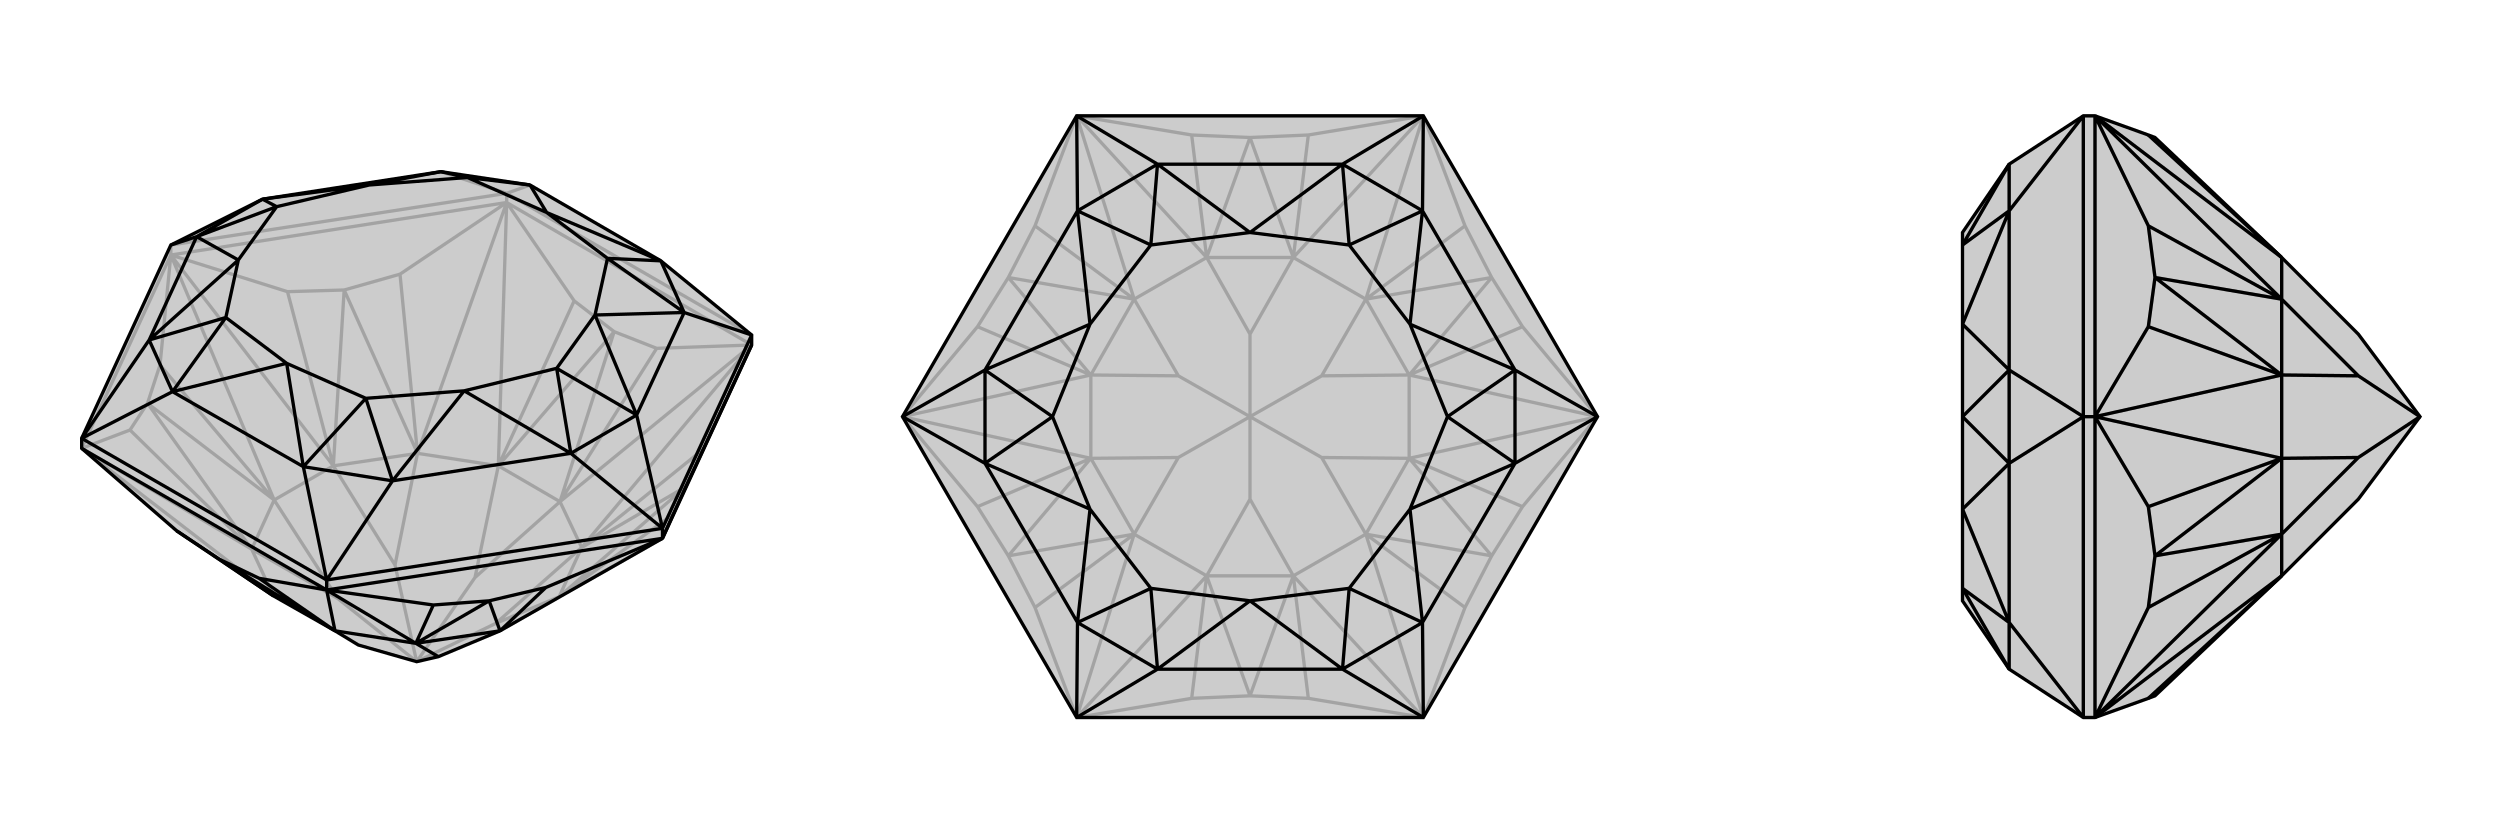 <svg xmlns="http://www.w3.org/2000/svg" viewBox="0 0 3000 1000">
    <g stroke="currentColor" stroke-width="4" fill="none" transform="translate(0 -36)">
        <path fill="currentColor" stroke="none" fill-opacity=".2" d="M793,349L636,258L529,242L315,275L205,330L98,562L98,574L212,673L328,751L402,793L430,810L500,830L526,824L600,793L795,682L808,653L823,620L844,575L902,450L902,438z" />
<path stroke-opacity=".2" d="M608,268L636,258M608,268L529,242M205,342L98,574M205,330L608,268M608,279L205,342M205,330L205,342M902,438L608,268M902,450L608,279M608,268L608,279M795,682L671,752M902,450L698,693M902,450L788,454M902,450L672,638M608,279L689,397M608,279L598,595M608,279L480,365M608,279L501,580M205,342L345,386M205,342L400,595M205,342L192,474M205,342L329,636M98,574L156,552M98,574L302,695M98,574L328,751M600,793L671,752M698,693L672,638M500,830L595,784M598,595L501,580M500,830L570,729M400,595L329,636M500,830L474,714M328,751L302,695M500,830L405,754M595,784L671,752M595,784L698,693M570,729L672,638M570,729L598,595M474,714L501,580M474,714L400,595M405,754L329,636M405,754L302,695M671,752L698,693M672,638L598,595M501,580L400,595M329,636L302,695M671,752L808,653M671,752L823,620M698,693L844,575M698,693L823,620M788,454L737,434M672,638L788,454M672,638L737,434M737,434L689,397M598,595L689,397M598,595L737,434M480,365L413,384M501,580L480,365M501,580L413,384M413,384L345,386M400,595L345,386M400,595L413,384M192,474L177,520M329,636L192,474M329,636L177,520M177,520L156,552M302,695L156,552M302,695L177,520" />
<path d="M793,349L636,258L529,242L315,275L205,330L98,562L98,574L212,673L328,751L402,793L430,810L500,830L526,824L600,793L795,682L808,653L823,620L844,575L902,450L902,438z" />
<path d="M902,438L821,411M795,670L764,534M795,670L685,580M392,732L471,613M392,732L364,596M98,562L207,506M98,562L179,444M205,330L236,320M793,349L656,291M636,258L656,291M821,411L764,534M821,411L714,414M764,534L714,414M685,580L471,613M685,580L557,505M471,613L557,505M364,596L207,506M364,596L344,472M207,506L344,472M179,444L236,320M179,444L286,348M236,320L286,348M315,275L443,258M529,242L443,258M793,349L821,411M793,349L729,346M821,411L729,346M764,534L685,580M764,534L668,478M685,580L668,478M471,613L364,596M471,613L439,514M364,596L439,514M207,506L179,444M207,506L271,417M179,444L271,417M236,320L315,275M236,320L332,284M315,275L332,284M529,242L561,249M636,258L561,249M656,291L729,346M714,414L729,346M714,414L668,478M557,505L668,478M557,505L439,514M344,472L439,514M344,472L271,417M286,348L271,417M286,348L332,284M443,258L332,284M443,258L561,249M656,291L561,249M392,732L98,562M392,744L98,574M902,438L795,670M795,682L902,450M795,670L392,732M392,744L795,682M392,732L392,744M795,670L795,682M392,744L311,730M392,744L402,793M392,744L520,762M392,744L499,808M795,682L655,741M402,793L499,808M526,824L499,808M499,808L600,793M311,730L263,707M402,793L311,730M402,793L263,707M520,762L587,757M499,808L520,762M499,808L587,757M587,757L655,741M600,793L655,741M600,793L587,757M263,707L212,673M328,751L263,707" />
    </g>
    <g stroke="currentColor" stroke-width="4" fill="none" transform="translate(1000 0)">
        <path fill="currentColor" stroke="none" fill-opacity=".2" d="M917,500L708,861L292,861L83,500L292,139L708,139z" />
<path stroke-opacity=".2" d="M708,861L570,838M708,861L552,691M708,861L758,729M708,861L639,641M917,500L827,608M917,500L691,550M917,500L827,392M917,500L691,450M708,139L758,271M708,139L639,359M708,139L570,162M708,139L552,309M292,139L430,162M292,139L448,309M292,139L242,271M292,139L361,359M83,500L173,392M83,500L309,450M83,500L173,608M83,500L309,550M292,861L242,729M292,861L361,641M292,861L430,838M292,861L448,691M552,691L639,641M691,550L691,450M500,500L586,549M639,359L552,309M500,500L586,451M448,309L361,359M500,500L500,401M309,450L309,550M500,500L414,451M448,691L361,641M500,500L500,599M500,500L414,549M500,599L552,691M500,599L448,691M586,549L639,641M586,549L691,550M586,451L691,450M586,451L639,359M500,401L552,309M500,401L448,309M414,451L361,359M414,451L309,450M414,549L309,550M414,549L361,641M552,691L448,691M639,641L691,550M691,450L639,359M552,309L448,309M361,359L309,450M309,550L361,641M570,838L500,835M552,691L570,838M552,691L500,835M758,729L790,667M639,641L758,729M639,641L790,667M790,667L827,608M691,550L827,608M691,550L790,667M827,392L790,333M691,450L827,392M691,450L790,333M790,333L758,271M639,359L758,271M639,359L790,333M570,162L500,165M552,309L570,162M552,309L500,165M500,165L430,162M448,309L430,162M448,309L500,165M242,271L210,333M361,359L242,271M361,359L210,333M210,333L173,392M309,450L173,392M309,450L210,333M173,608L210,667M309,550L173,608M309,550L210,667M210,667L242,729M361,641L242,729M361,641L210,667M500,835L430,838M448,691L430,838M448,691L500,835" />
<path d="M917,500L708,861L292,861L83,500L292,139L708,139z" />
<path d="M708,139L611,197M708,139L707,253M917,500L818,444M917,500L818,556M708,861L707,747M708,861L611,803M292,861L389,803M292,861L293,747M83,500L182,556M83,500L182,444M292,139L389,197M292,139L293,253M611,197L389,197M611,197L500,279M389,197L500,279M707,253L818,444M707,253L692,389M818,444L692,389M818,556L707,747M818,556L692,611M707,747L692,611M611,803L389,803M611,803L500,721M389,803L500,721M293,747L182,556M293,747L308,611M182,556L308,611M182,444L293,253M182,444L308,389M293,253L308,389M611,197L707,253M611,197L619,294M707,253L619,294M818,444L818,556M818,444L737,500M818,556L737,500M707,747L611,803M707,747L619,706M611,803L619,706M389,803L293,747M389,803L381,706M293,747L381,706M182,556L182,444M182,556L263,500M182,444L263,500M389,197L293,253M293,253L381,294M389,197L381,294M500,279L619,294M692,389L619,294M692,389L737,500M692,611L737,500M692,611L619,706M500,721L619,706M500,721L381,706M308,611L381,706M308,611L263,500M308,389L263,500M308,389L381,294M500,279L381,294" />
    </g>
    <g stroke="currentColor" stroke-width="4" fill="none" transform="translate(2000 0)">
        <path fill="currentColor" stroke="none" fill-opacity=".2" d="M411,197L355,279L355,294L355,389L355,500L355,611L355,706L355,721L411,803L500,861L514,861L578,838L586,835L738,691L830,599L904,500L830,401L738,309L586,165L578,162L514,139L500,139z" />
<path stroke-opacity=".2" d="M500,861L411,747M500,500L411,556M500,500L411,444M500,139L411,253M411,747L411,556M411,747L355,611M411,556L355,611M411,444L411,253M411,444L355,389M411,253L355,389M411,803L411,747M411,803L355,706M411,747L355,706M411,556L411,444M411,556L355,500M411,444L355,500M411,197L411,253M411,253L355,294M411,197L355,294M500,861L500,500M514,500L514,861M500,500L500,139M514,139L514,500M500,500L514,500M514,139L738,309M514,139L578,271M514,139L738,359M514,500L578,392M514,500L738,450M514,500L578,608M514,500L738,550M514,861L578,729M514,861L738,641M514,861L738,691M738,309L738,359M738,450L738,550M904,500L830,451M738,691L738,641M904,500L830,549M830,451L738,359M830,451L738,450M830,549L738,550M830,549L738,641M738,359L738,450M738,550L738,641M738,309L578,162M578,271L586,333M738,359L578,271M738,359L586,333M586,333L578,392M738,450L578,392M738,450L586,333M578,608L586,667M738,550L578,608M738,550L586,667M586,667L578,729M738,641L578,729M738,641L586,667M738,691L578,838" />
<path d="M411,197L355,279L355,294L355,389L355,500L355,611L355,706L355,721L411,803L500,861L514,861L578,838L586,835L738,691L830,599L904,500L830,401L738,309L586,165L578,162L514,139L500,139z" />
<path d="M500,139L411,253M500,500L411,444M500,500L411,556M500,861L411,747M411,253L411,444M411,253L355,389M411,444L355,389M411,556L411,747M411,556L355,611M411,747L355,611M411,197L411,253M411,197L355,294M411,253L355,294M411,444L411,556M411,444L355,500M411,556L355,500M411,747L411,803M411,747L355,706M411,803L355,706M500,139L500,500M514,500L514,139M500,500L500,861M514,861L514,500M500,500L514,500M514,861L738,691M514,861L578,729M514,861L738,641M514,500L578,608M514,500L738,550M514,500L578,392M514,500L738,450M514,139L578,271M514,139L738,359M514,139L738,309M738,691L738,641M738,550L738,450M904,500L830,549M738,359L738,309M904,500L830,451M830,549L738,641M830,549L738,550M830,451L738,450M830,451L738,359M738,641L738,550M738,450L738,359M738,691L578,838M578,729L586,667M738,641L578,729M738,641L586,667M586,667L578,608M738,550L578,608M738,550L586,667M578,392L586,333M738,450L578,392M738,450L586,333M586,333L578,271M738,359L578,271M738,359L586,333M738,309L578,162" />
    </g>
</svg>